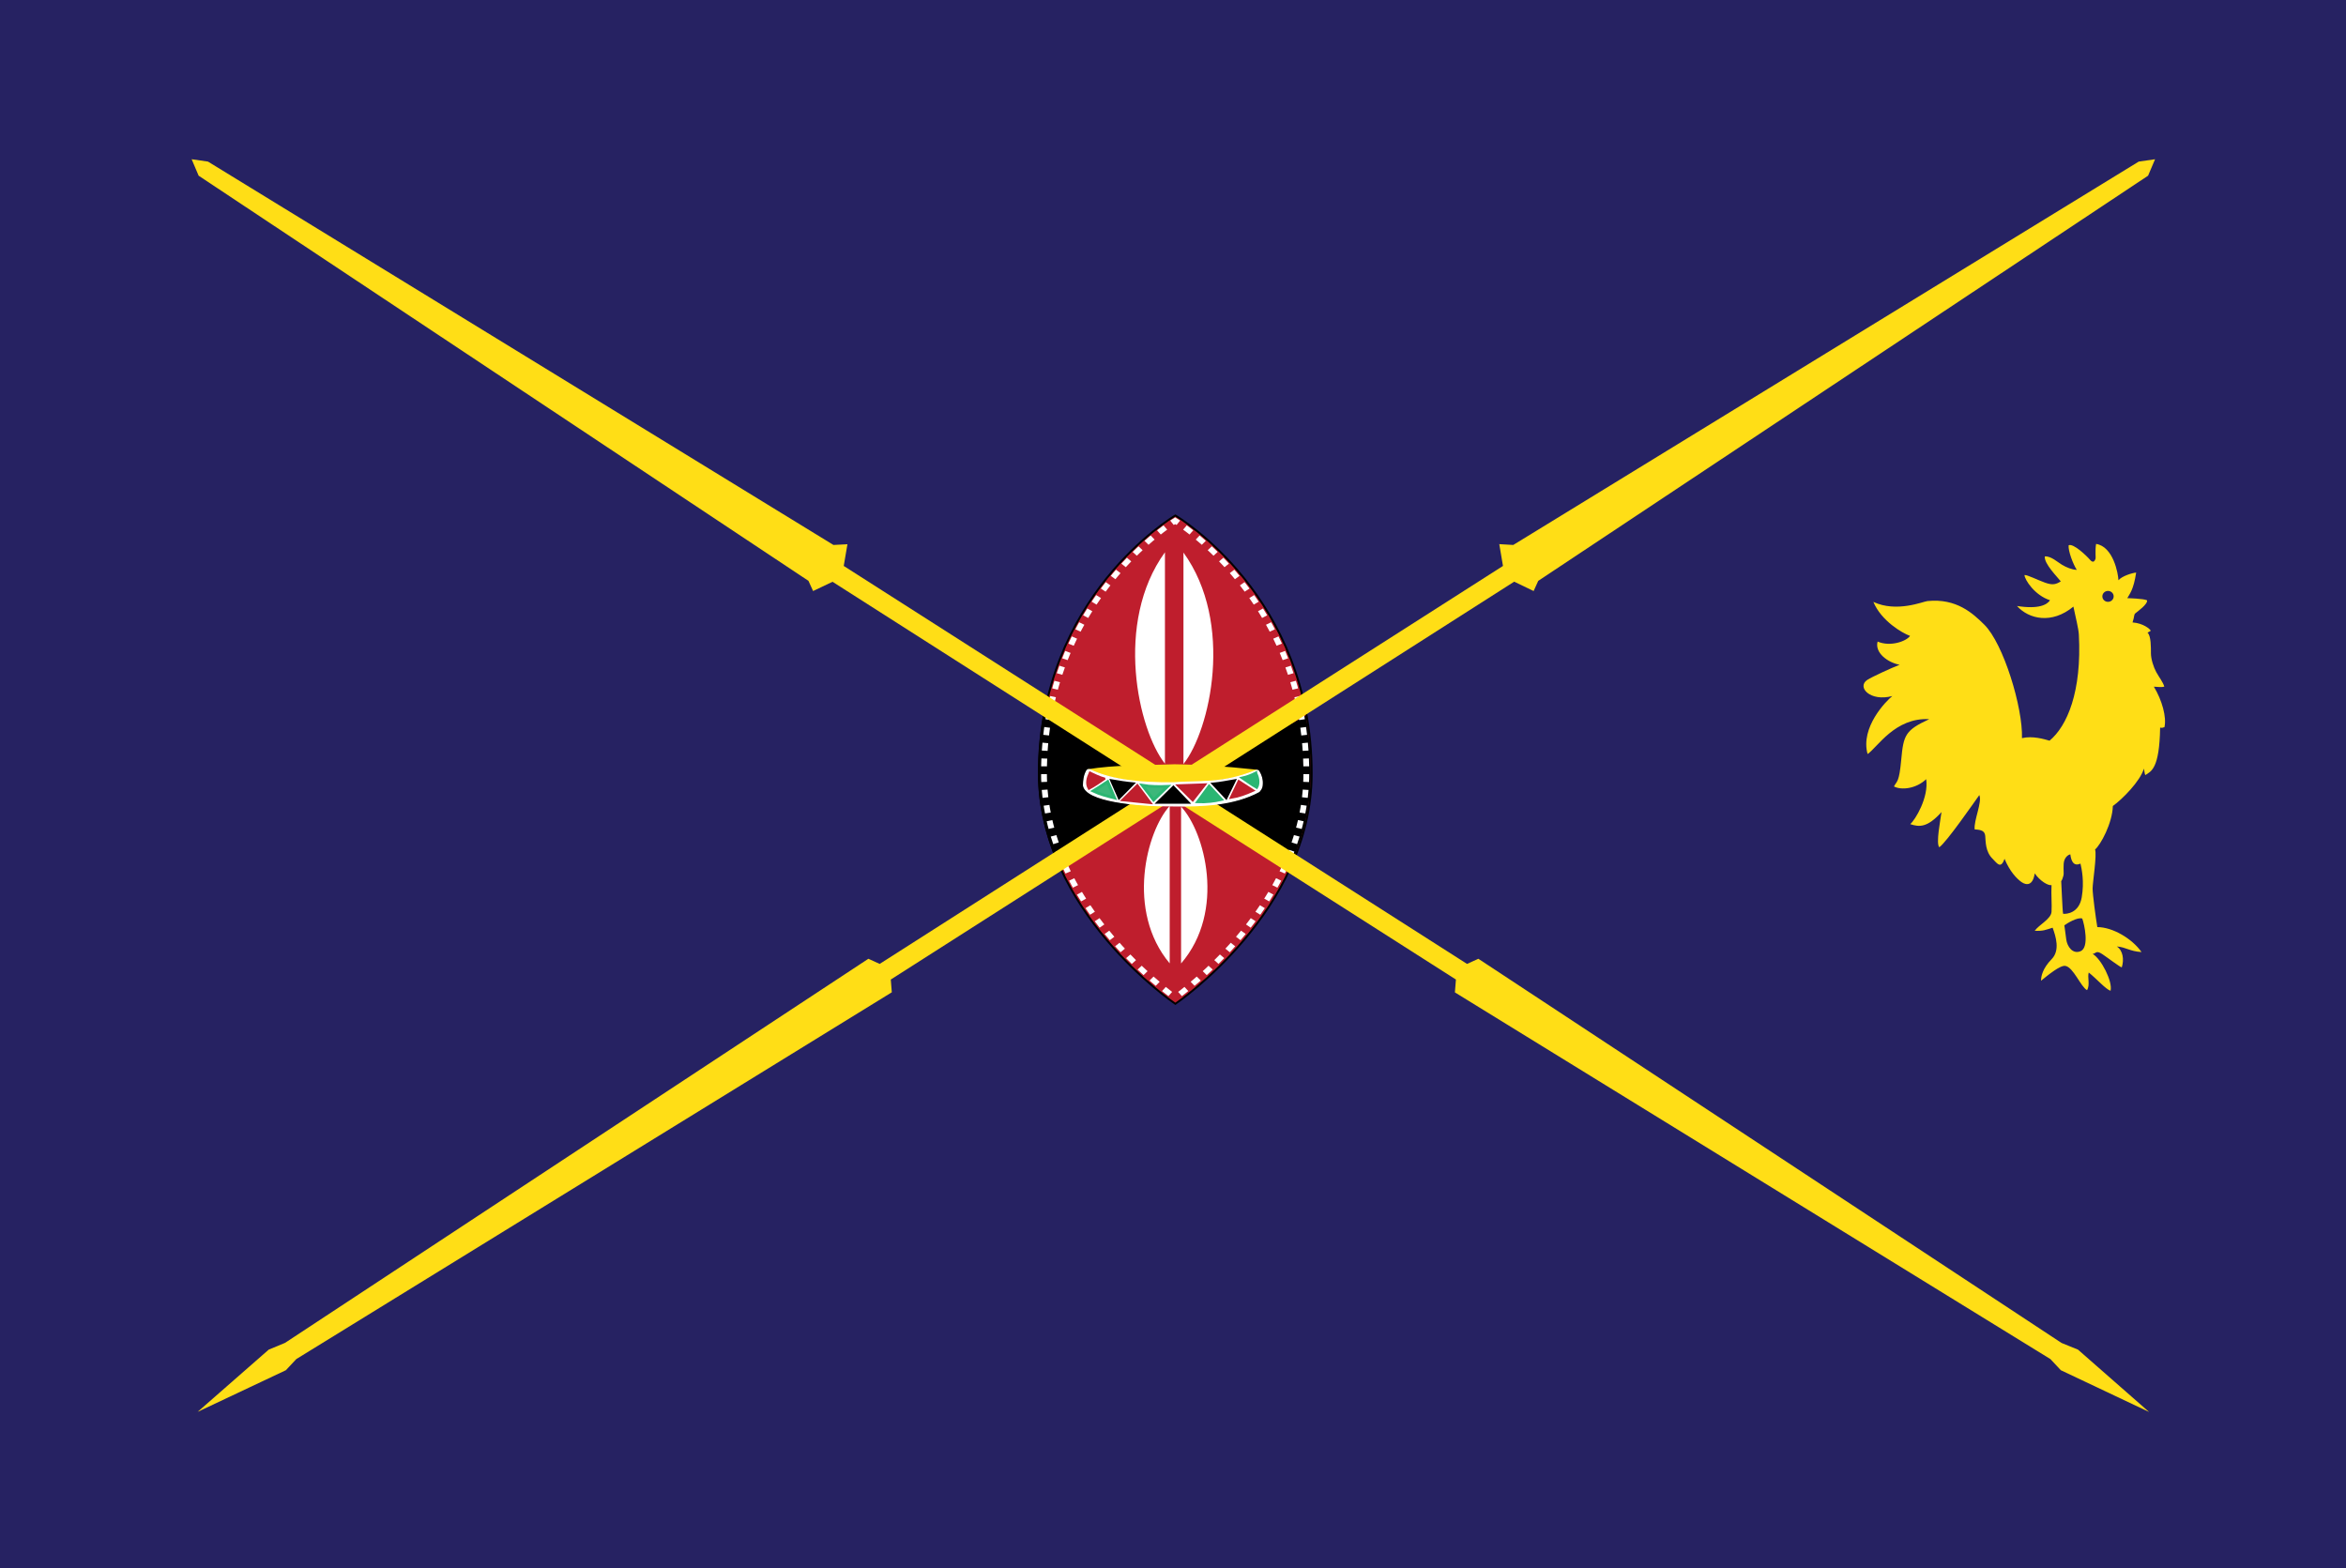 <svg height="488" viewBox="0 0 730 488" width="730" xmlns="http://www.w3.org/2000/svg"><rect x="0" y="0" width="730" height="488" fill="#808080" stroke="none"/><g transform="translate(800.978 -228.171)"><g transform="matrix(.32 0 0 .32 -793.908 230.713)"><path d="m-22.094-7.943h2281.25v1525h-2281.25z" fill="#262262"/><g transform="matrix(1.345 0 0 1.266 -97.888 -1635.996)"><path d="m906.101 1681.957c-1.146.716-98.535 61.909-98.535 198.163 0 105.688 97.388 176.1 98.535 176.926 1.147-.826 98.535-71.239 98.535-176.926 0-136.254-97.389-197.447-98.535-198.163z" fill="#bf1e2d" stroke="#000" stroke-width="1.443"/><path d="m898.58 1710.185c-36.845 54.12-19.379 136.394 0 162.405 0-12.092 0-162.405 0-162.405z" fill="#fff" stroke-width=".406"/><path d="m262.863 726.268c-.95 5.469-1.488 11.314-1.488 17.551 0 9.839 2.229 18.911 5.645 27.072l33.156-23.967z" stroke="#000" stroke-width=".603" transform="matrix(2.323 0 0 2.468 200.271 44.047)"/><path d="m999.884 1836.796c2.207 13.499 3.458 27.929 3.458 43.323 0 24.287-5.179 46.681-13.115 66.826l-77.037-59.161z" stroke="#000" stroke-width="1.443"/><g fill="#fff"><path d="m302.248 665.234 1.086 1.361.449-.252.449.252 1.086-1.361-1.535-.988zm-2.074 1.49-1.252.939-.008.006-.008.006-.756.594 1.158 1.307.74-.58.016-.014 1.236-.926zm7.219 0-1.125 1.332 1.234.926.016.014.74.58 1.158-1.307-.756-.594-.008-.006-.008-.008zm4 3.154-1.205 1.271.613.516.014.01 1.205 1.051h.002l.01.008.039.037 1.252-1.23-.051-.045-.006-.006-.006-.006-1.23-1.07-.006-.004-.006-.006zm-15.219.002-.625.525-.006.006-.006.004-1.23 1.07-.006.006-.006.006-.051.045 1.252 1.23.039-.037.01-.01h.002l1.207-1.049.012-.01.613-.516zm19.016 3.365-1.277 1.209.684.641h.002l.012.01 1.102 1.072 1.299-1.184-1.111-1.084-.008-.006-.006-.006zm-22.811.004-.697.65-.006.006-.006.006-1.113 1.084 1.301 1.184 1.1-1.072.012-.01h.002l.684-.641zm-3.609 3.553-1.283 1.357-.006.006-.008.008-.422.469 1.375 1.104.412-.453 1.283-1.359zm30.027 0-1.352 1.131 1.285 1.359.41.453 1.377-1.105-.424-.467-.006-.008-.008-.006zm-33.418 3.719-.787.908-.006.008-.008.008-.82.996 1.428 1.045.809-.98.004-.006.01-.01.773-.893zm36.809 0-1.402 1.076.773.893.822.996 1.428-1.047-.82-.994-.008-.008-.006-.008zm-40.002 3.871-.186.234-.006.006-.004.006-1.096 1.438-.004.006-.006.008-.225.305 1.49.967.215-.293.006-.008.004-.006 1.074-1.41.188-.234zm43.195 0-1.449 1.018.176.223.01.012 1.084 1.424.215.293 1.49-.967-.225-.307-.006-.006-.004-.006-1.096-1.438-.004-.006-.006-.006zm2.984 4.027-1.508.941.416.592.006.008.004.006.963 1.426 1.527-.914-.973-1.439-.006-.006-.004-.008zm-49.164.002-.426.605-.006.006-.004.008-.973 1.439 1.525.912.965-1.426.426-.605zm-2.764 4.166-.615.992-.006.008-.004.008-.666 1.117 1.578.832.658-1.104.008-.014.609-.981zm54.689 0-1.561.859.609.98.008.014.658 1.104 1.576-.832-.664-1.117-.004-.008-.004-.008zm2.535 4.293-1.611.777.754 1.385.006.006.002.008.396.76 1.625-.75-.404-.773-.004-.006-.004-.008zm-59.758.002-.76 1.396-.004.008-.004.006-.402.775 1.623.748.395-.76.004-.006.004-.008.756-1.385zm62.045 4.395-1.639.721.096.193.006.016.748 1.58.006.016.176.391 1.666-.662-.182-.406-.004-.008-.004-.008-.76-1.609-.004-.008-.004-.008zm-64.332.002-.104.207-.002.006-.004.008-.76 1.609-.006.008-.002.008-.184.406 1.668.662.176-.391.006-.016.754-1.596.096-.192zm66.383 4.513-1.678.635.252.59.004.008.002.008.652 1.619.006.014.084-.029 1.619-.543-.004-.016-.004-.008-.004-.008-.666-1.65-.002-.008-.004-.008zm-68.434.004-.26.602-.002.008-.004.008-.664 1.65-.004.008-.004.008-.006.016 1.621.543.082.029h.002l.006-.014.652-1.619.004-.008.002-.008.252-.59zm-1.811 4.609-.658 1.873-.002.008-.004.01-.143.441 1.73.496.137-.422.656-1.871zm72.055 0-1.717.535.65 1.852.143.441 1.73-.496-.143-.441-.004-.01-.004-.008zm-73.605 4.682-.441 1.488-.002.01-.004.01-.232.859 1.752.42.234-.857.436-1.471zm75.154 0-1.74.459.441 1.488.229.84 1.752-.42-.232-.859-.002-.01-.004-.01zm1.301 4.748-1.762.385.27 1.094.004.019.273 1.244 1.771-.348-.279-1.262v-.01l-.004-.01zm-77.754.002-.273 1.111-.002.01-.004.01-.277 1.262 1.771.348.273-1.244.004-.019.27-1.094zm-1.051 4.801-.15.756-.002.01v.01l-.283 1.641 1.787.271.281-1.641.145-.738zm79.857 0-1.779.309.145.738.002.014.002.004.279 1.623 1.785-.271-.283-1.641-.002-.01-.002-.01zm-80.666 4.842-.062.426-.002.01v.01l-.248 1.988 1.797.197.244-1.969.002-.012.002-.008.06-.408zm81.475 0-1.795.234.06.408.002.008.002.012.244 1.969 1.797-.197-.246-1.988v-.01-.01zm.566 4.871-1.803.162.01.111v.006l.002.014.178 2.256v.004.014l.725-.049 1.08-.055v-.004-.008-.01l-.178-2.293v-.008-.01zm-82.605.002-.014.129-.002.01v.008l-.18 2.293v.01l-.002.008v.004l1.086.055.721.049v-.014l.178-2.26v-.01l.002-.008.012-.111zm-.33 4.908-.072 2.195v.01.008l-.002.236 1.809.018.002-.236.072-2.178zm83.26 0-1.807.053.072 2.195.002.219 1.811-.018-.006-.236v-.008-.01zm-81.545 4.879-1.809.023.021 1.471v.012.012l.041.959 1.807-.068-.039-.936v-.006zm79.832 0-.021 1.469v.004l-.041.936 1.809.068.041-.959v-.01-.012l.019-1.473zm-79.623 4.814-1.805.113.016.23v.01l.002.012.18 1.809v.012l.002.01.049.383 1.795-.203-.045-.359-.002-.01-.002-.012-.174-1.783-.002-.004zm79.41.002-.01.205v.004l-.178 1.785v.012l-.002.01-.047.359 1.797.203.049-.383v-.01-.012l.18-1.809v-.012-.01l.016-.23zm-.566 4.764-.129.822-.285 1.557 1.781.289.291-1.576.004-.012v-.01l.127-.824zm-78.273.002-1.789.244.129.824v.01l.002.01.291 1.578 1.783-.289-.291-1.576zm.916 4.719-1.766.375.35 1.455.004.01.002.012.246.912 1.752-.418-.238-.891zm76.443 0-.346 1.434-.246.912 1.756.418.244-.912.004-.01.002-.012.35-1.455zm-75.188 4.674-1.742.459.102.34.004.012.004.01.584 1.797.004.01.004.01.066.188 1.715-.539-.059-.168-.004-.01-.004-.01-.572-1.758zm73.93 0-.096.32-.578 1.777-.004.008-.004.012-.061.168 1.717.539.066-.188.004-.01.004-.01.586-1.797.004-.01.002-.01.102-.342zm-1.57 4.566-.42 1.094-.48 1.166 1.686.615.488-1.184.004-.01.004-.01.42-1.092zm-70.789.002-1.701.578.42 1.094.002.008.006.01.488 1.184 1.686-.615-.48-1.166-.004-.008-.004-.01zm68.92 4.488-.053.119-.006.014-.652 1.4-.002.004-.006.01-.316.648 1.643.713.324-.662.004-.008.004-.008.664-1.428.004-.008.004-.008.059-.133zm-67.049.002-1.67.654.057.131.004.008.004.008.666 1.43.002.006.004.008.324.662 1.643-.713-.316-.646-.006-.012v-.004l-.652-1.4-.008-.014zm2.129 4.363-1.615.768.756 1.408.004.006.004.008.424.756 1.6-.795-.416-.742-.008-.014zm62.789 0-.748 1.395-.008.012-.416.744 1.6.795.424-.756.004-.008.004-.006.756-1.41zm-2.391 4.26-.807 1.326-.008.012-.477.754 1.555.871.484-.766.004-.008.004-.006.814-1.336zm-58.008.002-1.568.846.812 1.336.004.008.004.006.484.766 1.555-.871-.477-.754-.008-.012zm2.625 4.141-1.523.92.916 1.344.004.006.004.006.492.695 1.506-.941-.482-.684-.008-.012zm52.76 0-.91 1.334-.488.695 1.506.941.49-.695.004-.006.004-.006.916-1.344zm-49.918 4.029-1.49.965.041.055.004.006.004.006 1.037 1.373.004.006.004.006.43.547 1.457-1.008-.42-.537-.008-.01-1.021-1.352-.008-.012zm47.074 0-.033.045-1.027 1.361-.01.01-.42.539 1.459 1.008.428-.549.004-.006.004-.006 1.037-1.371.004-.006.004-.006.041-.057zm-3.029 3.891-.176.219-.006.006-.004.006-1.107 1.33-.008.01-.277.322 1.406 1.07.285-.332.006-.006.004-.006 1.125-1.352.004-.006.004-.004.186-.23zm-41.016.004-1.439 1.025.184.23.004.004.004.006 1.125 1.354.004.004.006.006.285.332 1.406-1.07-.277-.322-.008-.01-1.107-1.33-.004-.006-.004-.006zm3.205 3.76-1.385 1.094.799.896.006.006.004.006.881.953 1.365-1.117-.871-.941-.004-.006-.006-.006zm34.605 0-.789.885-.006.006-.004.006-.871.941 1.365 1.117.881-.953.006-.006.004-.006.799-.896zm-3.377 3.643-.082.088-.008.01h-.002l-1.299 1.318-.01.01-.342.336 1.309 1.176.352-.346.004-.004.006-.006 1.316-1.34.006-.004.006-.006.09-.096zm-27.852.004-1.346 1.135.092.096.004.006.004.004 1.318 1.34.006.006.004.004.352.346 1.309-1.176-.342-.336-.01-.01-1.309-1.33zm3.529 3.5-1.291 1.193.408.391.006.004.004.006 1.227 1.145.006.006.008.006.197.178 1.248-1.234-.186-.166-.012-.01-1.207-1.125zm20.793.002-.4.381-.006.006-.002.004-1.207 1.125-.012.012-.186.166 1.248 1.232.199-.178.006-.006.006-.006 1.227-1.145.006-.004.004-.004.408-.393zm-17.109 3.371-1.25 1.232.26.232.008.006.008.008 1.648 1.41 1.217-1.262-1.633-1.395-.012-.01-.004-.004zm13.428 0-.26.232-1.631 1.395 1.217 1.262 1.646-1.41.008-.008.008-.006.26-.232zm-9.611 3.221-1.188 1.285.4.328.008.006.006.006 1.576 1.238 1.16-1.307-1.564-1.229-.012-.012zm5.793 0-.387.316-.014.012-1.562 1.229 1.16 1.307 1.576-1.24.008-.006.006-.004.4-.328z" transform="matrix(2.323 0 0 2.468 200.271 44.047)"/><path d="m902.014 2025.979c-31.814-40.295-16.733-101.553 0-120.919z" stroke-width=".325"/><g transform="matrix(.361 0 0 .361 520.083 1065.316)"><path d="m1085.525 1786.929c102.1 149.969 53.7 377.958 0 450.035 0-33.509 0-450.035 0-450.035z" stroke-width="1.124"/><path d="m1080.765 2661.282c90.151-111.17 47.416-280.176 0-333.605z" stroke-width=".91"/></g></g></g><g fill="#ffde16" transform="translate(16.95 52.3)"><path d="m2040.65 96.9-608.2 372.8-13.6-.8 3.6 21.2-606.1 387-11-5-567.2 373.5-15.9 6.6-69.1 60.5 85.8-40.5 10.1-10.8 579.1-356.7-1-12.4 606.2-386.9 18.9 9.1 4.5-9.9 593-394 6.8-16z"/><path d="m1413 938.4 3.6-21.1-606.1-387-11 5-567.1-373.6-16-6.5-69.1-60.6 85.8 40.6 10.1 10.8 579.1 356.6-1 12.5 606.2 386.8 18.9-9 4.5 9.9 593 394 6.8 16-15.9-2.3-608.2-372.8z" transform="matrix(-1 0 0 -1 2198 1407.4)"/></g></g><path d="m-171.805 457.866c3.349-.789 6.89.311 8.585.789 5.469-4.543 10.069-15.254 9.115-32.995-.106-1.937-.954-5.141-1.696-8.727-6.741 5.571-13.885 3.897-17.552-.191 6.847 1.076 9.391-.43 10.281-1.793-4.77-1.506-7.907-6.408-7.949-7.842.912-.072 3.816 1.435 6.317 2.343 2.501.909 3.455.55 4.982-.359-1.06-1.387-5.215-5.475-4.982-7.771 1.908-.191 4.091 1.865 5.406 2.63 1.314.765 3.031 1.506 4.558 1.554-1.124-1.674-2.756-5.977-2.544-7.651 1.442-.717 5.618 3.3 6.635 4.495 1.018 1.195 1.484.359 1.696-.191.212-.55-.17-2.391.212-4.734 5.363.837 6.89 9.277 6.953 11.309 1.124-1.315 4.24-2.271 5.512-2.391-.806 5.451-2.077 6.695-2.756 7.962 0 0 5.088.12 6.148.669.276 1.196-3.031 3.539-3.604 4.017-.572.478-.212.789-.912 2.869 3.349.239 5.406 2.032 5.681 2.582-.318.239-.594.359-1.018.598 1.124 1.028 1.06 4.615 1.06 6.408 0 1.793.806 4.304 1.653 5.858.848 1.554 2.183 3.228 2.501 4.543-.7.191-2.077.12-3.243 0 2.544 4.184 4.028 9.516 3.286 12.624-.488 0-.424.311-1.336.12-.212 12.792-2.756 13.581-4.621 14.776-.254-.574-.276-1.435-.424-2.032-1.124 3.897-6.741 9.564-9.667 11.644-.148 5.38-3.837 12.146-5.533 13.533.615 1.745-.763 10.233-.763 12.146 0 1.913.996 9.229 1.463 12.003 4.77 0 10.854 3.61 13.758 7.771-3.752-.239-4.748-1.506-7.695-1.745 1.929 1.243 2.311 4.089 1.548 6.503-.466 0-4.537-3.108-6.02-4.089-2.035-1.363-1.929-.215-3.053-.096 2.671 1.506 6.317 8.679 5.575 11.477-1.548-.526-4.176-3.586-6.784-5.691-.466 1.554.488 3.826-.53 5.499-1.971-1.076-4.24-7.125-6.741-7.555-1.611-.287-5.427 2.893-7.568 4.615 0-1.387.488-3.826 3.307-6.719 2.65-2.702 1.314-7.006.297-9.779-2.268.693-2.819 1.076-5.575.956 1.378-1.913 5.088-3.658 5.236-5.906.148-2.248-.148-5.38 0-8.297-1.081.191-3.54-1.243-5.236-3.658-.551 3.826-2.544 3.778-4.07 2.726-1.526-1.052-3.71-3.371-5.321-7.269-1.166 3.419-2.417 1.267-3.689.024-2.332-2.248-2.162-5.547-2.311-7.101-.148-1.554-1.124-1.961-3.286-2.056-.339-2.774 2.417-8.584 1.442-10.688-1.378 1.913-10.324 14.848-12.465 16.235-1.081-1.219.382-8.536.7-10.951-4.409 4.902-6.953 4.686-9.73 3.754 1.59-1.339 5.808-8.392 4.96-13.987-3.116 2.989-7.716 3.491-10.027 2.271.954-1.817 1.611-1.172 2.268-8.345.7-7.723 1.293-9.157 8.713-12.6-10.642-.574-16.111 8.775-19.185 10.855-2.311-8.321 5.787-16.522 7.695-18.052-6.932 1.865-11.172-2.845-7.759-5.045 1.463-.932 7.42-3.682 10.027-4.686-3.689-.693-7.801-3.73-6.847-7.221 4.007 1.745 9.052-.143 10.091-1.769-2.332-.813-8.946-4.638-11.405-10.568 7.25 3.395 15.454-.12 16.811-.263 9.073-.932 14.161 3.849 17.701 7.34 5.957 5.858 12.041 25.87 11.723 35.315zm25.014-44.114c0 .932.784 1.698 1.76 1.698.975 0 1.759-.765 1.759-1.698 0-.932-.784-1.698-1.759-1.698-.975 0-1.76.765-1.76 1.698zm-9.963 80.289c-.636.072-1.971.956-2.077 2.989s.106 2.941-.064 3.586c-.17.646-.424 1.435-.7 1.745.064.598.382 9.397.594 10.162 1.06.12 4.939-.191 5.787-5.093.848-4.902 0-8.847-.382-10.52-.509.167-2.629 1.315-3.159-2.869zm-1.272 26.468c.318 2.271 2.014 4.662 4.452 3.658 2.798-1.172 1.166-8.44.53-10.162-1.484-.55-4.939 1.626-5.575 2.104.127.693.276 2.128.594 4.399z" fill="#ffde16" stroke-width=".225"/><g transform="matrix(.992 0 0 .885 -804.792 267.53)"><path d="m372.232 224.256c-9.786.421-18.758.196-27.238 1.764l1.641.806c.161.072.679.32 1.67.686 1.067.394 2.613.897 4.693 1.408 4.161 1.022 10.464 2.073 19.377 2.342h.023l.025-.002c14.049-.965 20.789-2.436 24.428-4.316l1.432-.74-1.6-.191c-7.955-.955-16.107-1.633-24.451-1.756z" fill="#ffde16"/><g transform="translate(7.426 -5.826)"><path d="m338.349 232.047c-.442-.14-.774-.095-.96.192-.907 1.75-1.019 3.5-1.088 5.25.677 5.495 16.334 7.253 27.529 7.234 10.091.208 19.802-.369 27.529-5.058.908-1.1.899-1.782.96-2.497.113-1.697-.284-3.19-1.024-4.545-.317-.612-.796-.416-1.28-.192-10.176 4.624-17.338 3.45-25.48 4.161-10.3.131-19.459-.932-26.184-4.545z" fill="#fff" stroke="#fff" stroke-width=".378"/><g stroke="#000"><path d="m344.879 235.632c2.385.451 4.508.876 7.234 1.152l-4.687 5.338z" stroke-width=".624"/><path d="m383.887 235.632c-2.385.451-4.463.966-7.189 1.243l4.372 5.242z" stroke-width=".624"/><path d="m364.483 238.189-4.801 5.286c3.043.026 6.171-.03 9.335-.002z" stroke-width=".974"/></g><g fill="#bf1e2d" stroke="#bf1e2d"><path d="m343.052 235.13c-1.761 1.368-3.269 2.546-5.07 3.622-1.006-1.871-.457-3.923.317-5.795 1.299.645 2.866 1.609 4.753 2.173z" stroke-width=".624"/><path d="m357.086 243.55-8.375-.951 4.436-4.934z"/><path d="m366.094 237.619 8.103-.317-3.667 5.251z"/><path d="m382.708 241.694c2.203-.385 4.406-1.294 6.609-2.399l-4.255-3.078z"/></g><g stroke="#2bb673"><path d="m372.115 243.278c2.546.114 5.231-.213 7.424-.815l-3.848-4.617z" fill="#2bb673"/><path d="m390.268 233.228c-1.275.713-2.515 1.276-4.074 1.675 1.46 1.09 2.823 2.277 4.391 3.259.491-.922.638-2.93-.317-4.934z" fill="#2bb673"/><g fill="#3cb77a"><path d="m354.796 237.502c2.556.467 5.2.496 7.877.362l-4.391 4.753z"/><path d="m343.842 236.221c-1.504 1.126-3.009 2.225-4.513 3.265 2.141 1.154 4.383 1.779 6.69 2.433z"/></g></g></g></g></g></svg>